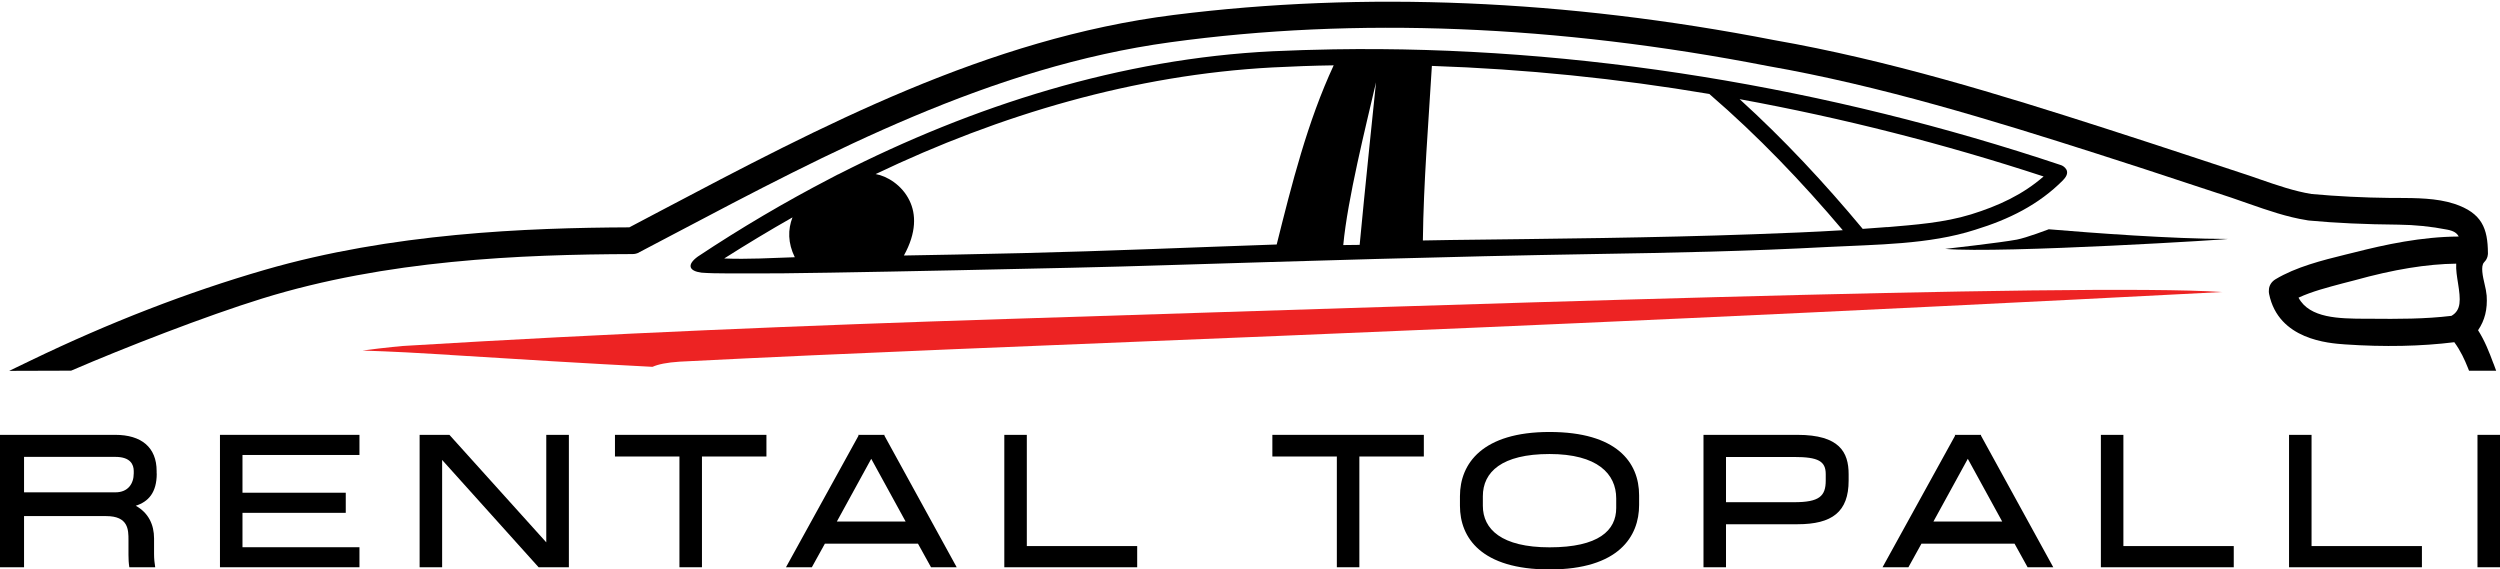 <svg xmlns="http://www.w3.org/2000/svg" xmlns:xlink="http://www.w3.org/1999/xlink" id="Layer_2" data-name="Layer 2" viewBox="0 0 260.95 59.44"><defs><style>      .cls-1 {        clip-path: url(#clippath);      }      .cls-2 {        fill: none;      }      .cls-2, .cls-3, .cls-4 {        stroke-width: 0px;      }      .cls-4 {        fill: #ed2323;      }    </style><clipPath id="clippath"><rect class="cls-2" x=".71" width="260.23" height="38.95"></rect></clipPath></defs><g id="Layer_1-2" data-name="Layer 1"><path class="cls-4" d="m46.95,37.05c7.06.44,14.11.88,21.16,1.24.6-.27,1.49-.45,2.83-.54,36.23-1.85,76.85-2.89,161-7.27-14.63-.98-83.76,1.46-127.02,2.82-20.78.66-41.56,1.52-62.31,2.78-.38,0-2.46.2-4.77.51,3.05.1,6.09.26,9.11.45Z"></path><g class="cls-1"><path class="cls-3" d="m260.27,37.96c-.45-1.22-.92-2.41-1.61-3.49.71-1.04.99-2.19.9-3.6-.04-.4-.11-.79-.21-1.18-.19-.81-.44-1.92-.06-2.31l.04-.05c.16-.16.26-.35.32-.57.02-.09.03-.17.04-.25v-.11c-.02-2.53-.6-4.17-3.52-5.13-1.84-.6-3.99-.6-5.9-.61h-.78c-2.79-.03-5.57-.17-8.21-.41-1.8-.29-3.61-.92-5.38-1.53-.57-.2-1.14-.4-1.7-.58-1.78-.58-3.55-1.17-5.33-1.76-2.98-.98-6.07-2-9.13-2.98-10.92-3.51-22.6-7.12-34.59-9.22C163.43-.05,142.35-.93,122.52,1.56c-19.46,2.45-36.81,11.61-53.59,20.46l-3.24,1.71c-10.78.05-24.81.6-38.06,4.44-7.98,2.31-16.21,5.49-24.45,9.47l-2.22,1.07,6.46-.02.1-.04c5.42-2.34,13.97-5.67,19.85-7.49,12.98-4.02,26.82-4.6,38.65-4.64.23,0,.45-.05.65-.15l.04-.03c1.21-.64,2.42-1.27,3.63-1.91,16.27-8.58,33.1-17.46,51.83-20.02,19.34-2.65,40.31-1.81,62.34,2.48,11.76,2.06,23.47,5.67,34.45,9.18,3.34,1.06,6.72,2.18,9.99,3.26l3.95,1.3,1.84.64c1.95.68,3.98,1.39,6.03,1.71l.1.02.15.02c2.78.26,5.83.4,9.34.43,1.71.02,3.4.19,5.08.52.68.13,1.02.36,1.2.72-3.89.02-7.68.84-10.9,1.66l-.9.22c-2.43.6-5.19,1.29-7.34,2.59-.42.26-.66.67-.67,1.09-.02.15-.01.3.02.44.98,4.78,6.22,5.14,7.94,5.26,4.1.28,7.93.2,11.39-.23.65.88,1.09,1.85,1.4,2.63l.14.35h2.83l-.28-.76Zm-4.41-4.99c-2.72.33-5.55.33-8.45.3h-.63c-2.56-.02-5.71-.03-6.86-2.2,1.42-.66,3.04-1.07,4.6-1.49l1.24-.32c4.14-1.15,7.55-1.7,10.62-1.74-.04.66.08,1.35.19,2.05.27,1.71.36,2.81-.71,3.41Z"></path></g><path class="cls-3" d="m213.83,23.94s-2.31.88-3.31,1.07c-1.69.32-7.48.97-7.48.97,5.82.5,30.54-1.04,29.45-1.04-5.84,0-14.11-.63-18.66-1.01Z"></path><path class="cls-3" d="m215.36,18.78c.92-.93.02-1.46-.22-1.54-24.14-8.08-50.35-12.51-75.94-12.09-2.13.04-4.25.1-6.36.2-15.8.77-31.22,5.65-45.34,12.85h-.02c-.28.14-.55.28-.8.42-4.76,2.47-9.37,5.19-13.84,8.16-1.18.86-.93,1.51.38,1.68,1.47.12,3.78.06,5.61.08,2.3.03,11.5-.13,21.02-.33,8.27-.17,16.77-.36,21.19-.51,15.08-.46,30.14-.93,45.22-1.18,8.18-.13,16.35-.3,24.51-.74,5.02-.26,10.59-.24,15.41-1.8,3.48-1.07,6.61-2.59,9.19-5.2Zm-139.77,8.2c2.33-1.48,4.7-2.91,7.13-4.29-.49,1.27-.49,2.67.24,4.16-2.42.08-4.92.23-7.36.13Zm57.67-1.46c-8.84.3-17.69.69-26.54.9l-6.92.15-5.45.1c1.33-2.4,1.27-4.32.59-5.72-.79-1.66-2.4-2.59-3.54-2.78,13.01-6.22,27.03-10.36,41.41-11.13,2.13-.11,4.27-.19,6.4-.22-2.74,5.89-4.38,12.43-5.95,18.71Zm8.66.04l-1.71.02c.45-4.81,2.33-12.29,3.42-16.99,0,0-1.28,12.31-1.71,16.98Zm41.15-1.11c-10.54.38-21.08.47-31.61.6l-2.94.05c.07-6.08.58-12.15.94-18.22,9.72.33,19.38,1.31,28.97,2.93.02.03.04.05.06.06,4.98,4.29,9.6,9.12,13.86,14.16-3.1.19-6.2.31-9.29.42Zm13.92-.75c-.85.07-1.71.13-2.56.19-3.96-4.76-8.24-9.36-12.85-13.54,10.76,1.97,21.33,4.66,31.73,8.07-2.19,1.91-4.74,3.08-7.58,3.96-2.83.87-5.84,1.08-8.73,1.33Z"></path><path class="cls-3" d="m16.35,49.42v-.25c0-2.49-1.61-3.78-4.31-3.78H0v13.82h2.51v-5.34h8.57c2.33,0,2.33,1.43,2.33,2.51v1.54c0,.41.02.87.09,1.29h2.7c-.07-.42-.12-.88-.12-1.38v-1.63c0-1.43-.58-2.67-1.91-3.41,1.31-.42,2.19-1.36,2.19-3.36Zm-13.84,1.98v-3.71h9.54c1.57,0,1.91.81,1.91,1.47v.25c0,1.08-.6,1.98-1.91,1.98H2.51Z"></path><path class="cls-3" d="m37.52,47.48v-2.09h-14.56v13.82h14.56v-2.09h-12.21v-3.59h10.78v-2.1h-10.78v-3.94h12.21Z"></path><path class="cls-3" d="m57.02,45.39v11.22l-10.11-11.22h-3.11v13.82h2.35v-11.2l10.07,11.2h3.16v-13.82h-2.35Z"></path><path class="cls-3" d="m79.99,45.39h-15.8v2.26h6.73v11.56h2.35v-11.56h6.73v-2.26Z"></path><path class="cls-3" d="m97.16,59.21h2.7l-7.55-13.75.02-.07h-2.76l.05.07-7.58,13.75h2.7l1.36-2.46h9.72l1.36,2.46Zm-9.81-4.77l3.59-6.55,3.59,6.55h-7.19Z"></path><path class="cls-3" d="m107.18,45.39h-2.35v13.82h13.87v-2.21h-11.52v-11.61Z"></path><path class="cls-3" d="m148.61,45.39h-15.8v2.26h6.73v11.56h2.35v-11.56h6.73v-2.26Z"></path><path class="cls-3" d="m161.74,59.44c7.23,0,9.35-3.46,9.35-6.73v-1.01c0-3.45-2.35-6.61-9.35-6.61s-9.35,3.29-9.35,6.7v1.01c0,3.34,2.24,6.64,9.35,6.64Zm0-2.31c-5,0-6.96-1.89-6.96-4.33v-1.01c0-2.51,1.96-4.4,6.96-4.4s6.96,2.07,6.96,4.63v1.01c0,2.33-1.82,4.1-6.96,4.1Z"></path><path class="cls-3" d="m187.62,45.39h-9.81v13.82h2.35v-4.49h7.46c3.62,0,5.34-1.29,5.34-4.56v-.67c0-2.28-.95-4.1-5.34-4.1Zm2.95,4.77c0,1.63-.67,2.26-3.29,2.26h-7.12v-4.72h7.12c2.51,0,3.29.44,3.29,1.79v.67Z"></path><path class="cls-3" d="m211.62,59.21h2.7l-7.55-13.75.02-.07h-2.76l.05.07-7.58,13.75h2.7l1.36-2.46h9.72l1.36,2.46Zm-9.81-4.77l3.59-6.55,3.59,6.55h-7.19Z"></path><path class="cls-3" d="m221.64,45.39h-2.35v13.82h13.87v-2.21h-11.52v-11.61Z"></path><path class="cls-3" d="m241.28,45.39h-2.35v13.82h13.87v-2.21h-11.52v-11.61Z"></path><path class="cls-3" d="m258.6,59.21h2.35v-13.82h-2.35v13.82Z"></path></g></svg>